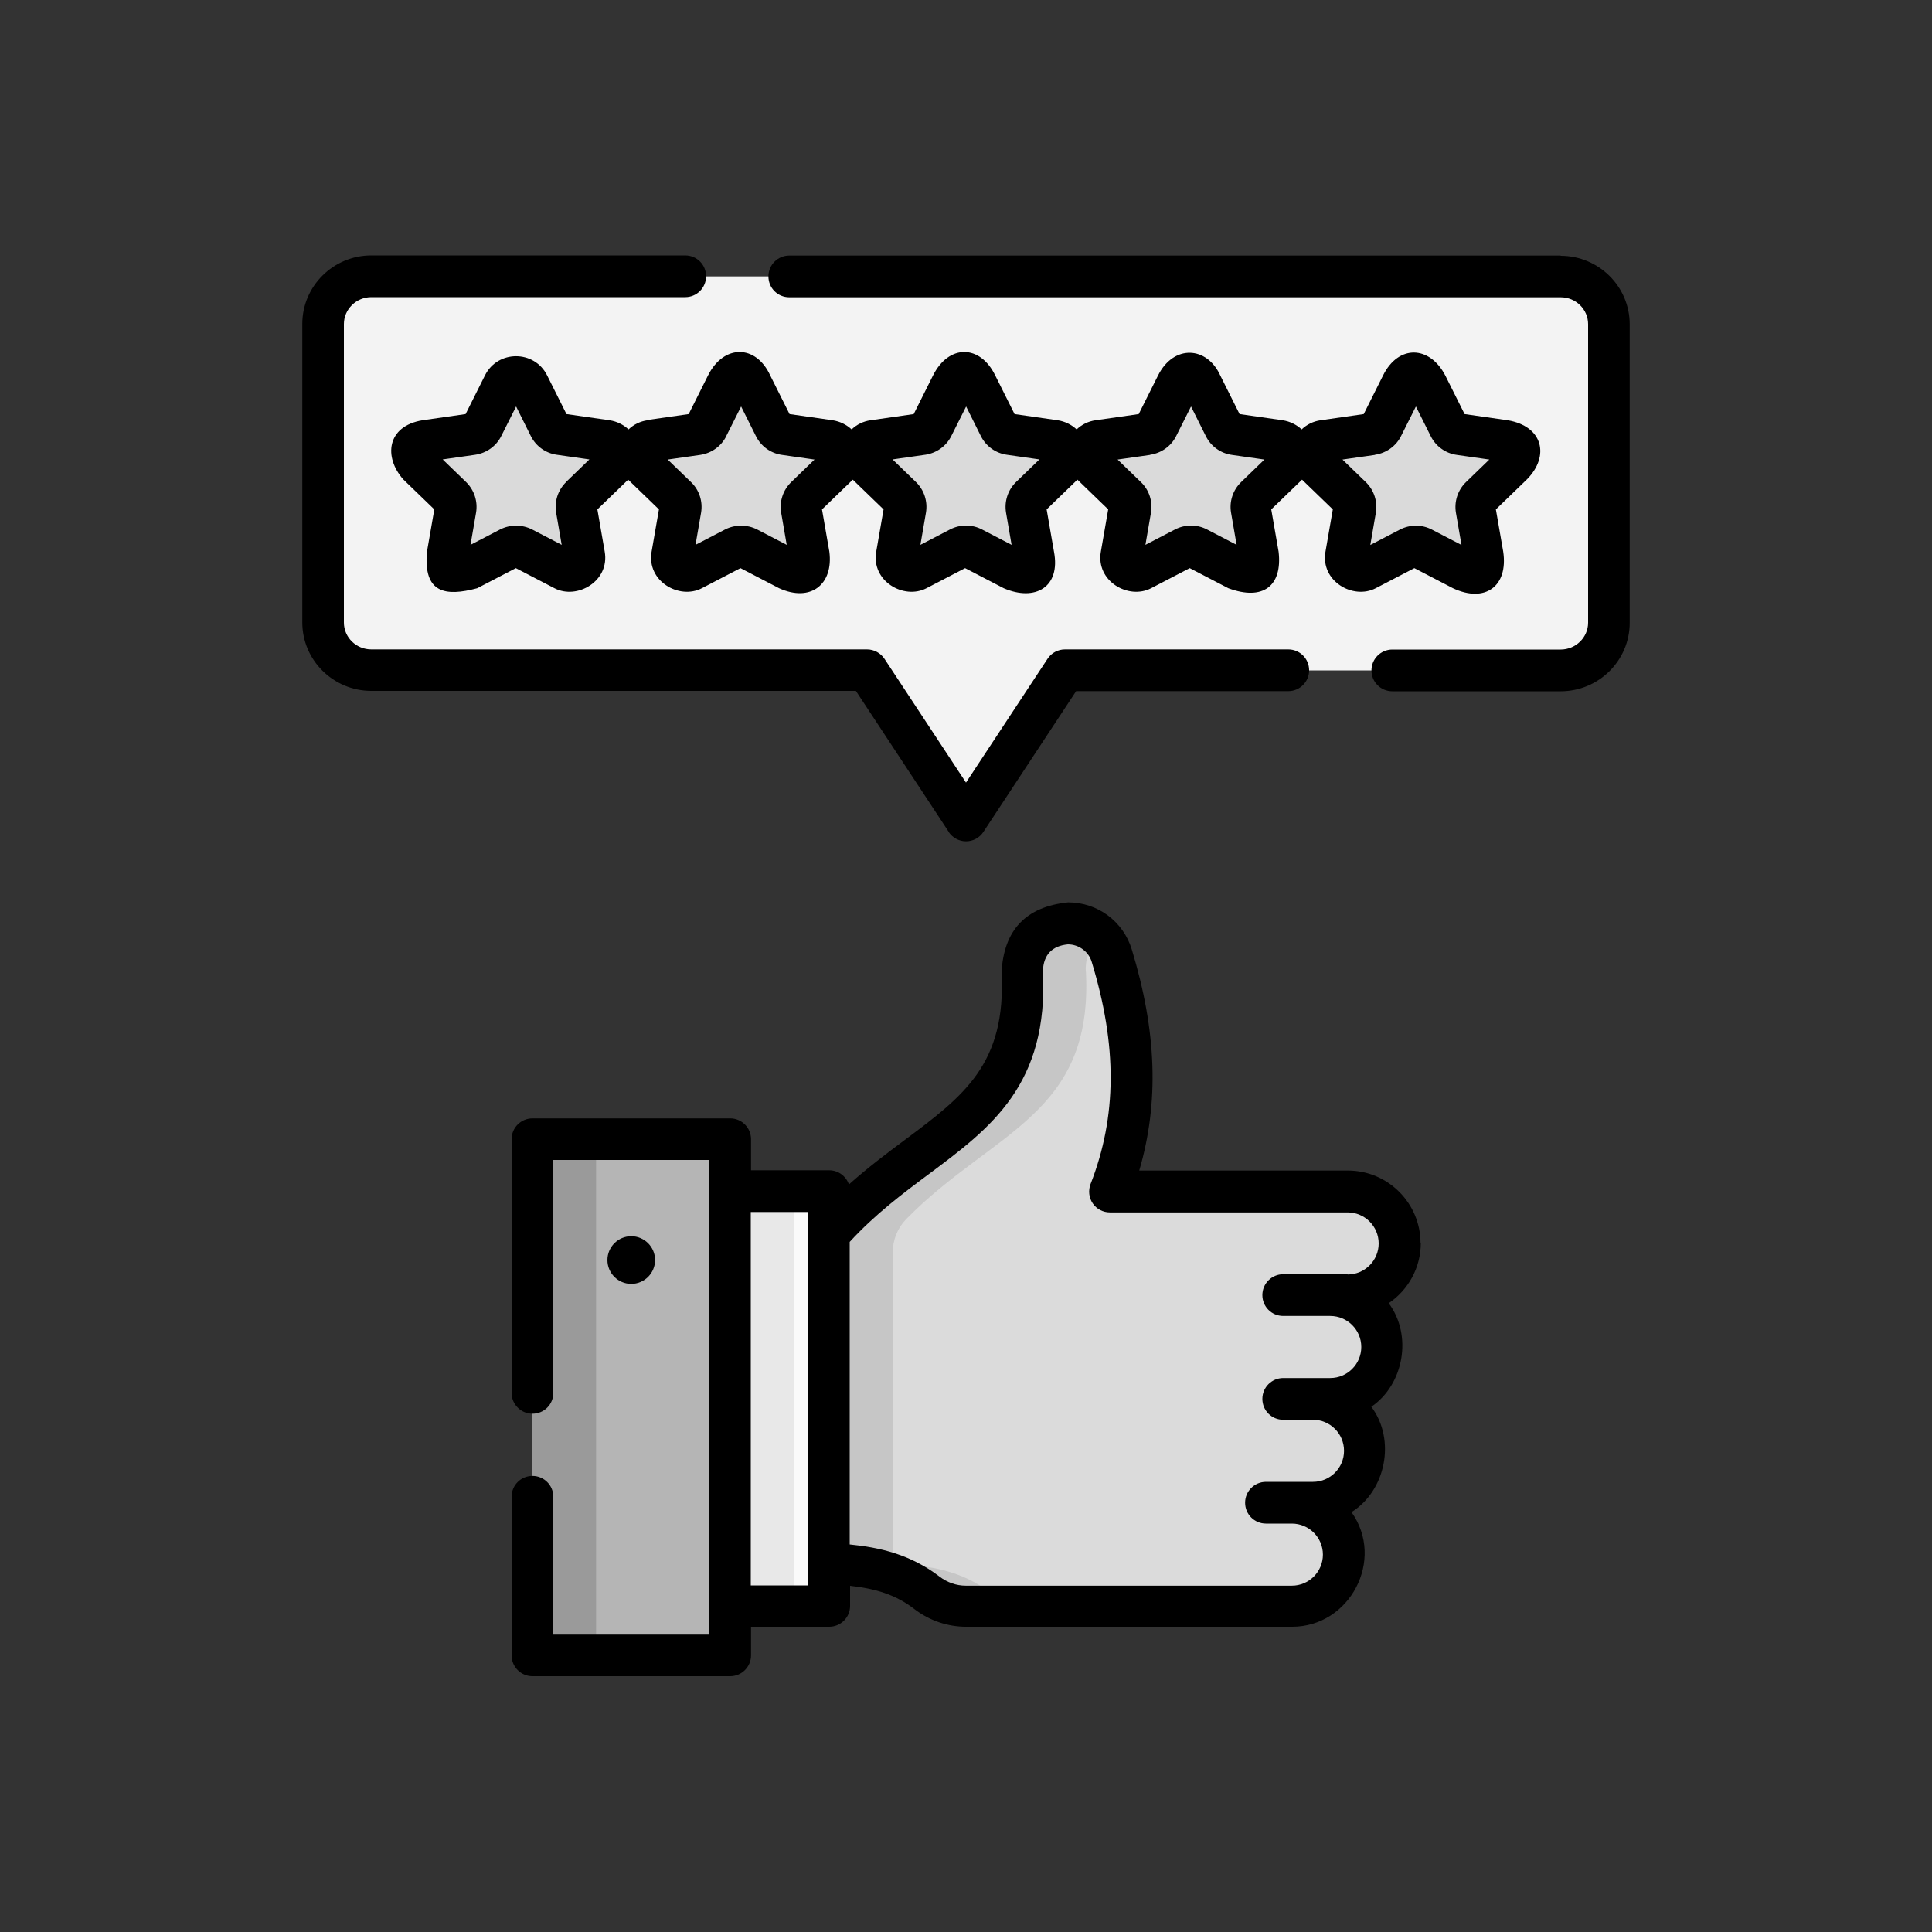 <svg viewBox="0 0 150 150" version="1.1" xmlns="http://www.w3.org/2000/svg" id="Layer_1">
  
  <rect x="0" y="0" width="150" height="150" fill="#333333" stroke="none"/>
  
  <defs>
    <style>
      .st0 {
        fill: #9a9a9a;
      }

      .st1 {
        fill: #b5b5b5;
      }

      .st2 {
        fill: #c6c6c6;
      }

      .st3 {
        fill: #dadada;
      }

      .st4 {
        fill: #fafafa;
      }

      .st5 {
        fill: #dbdbdb;
      }

      .st6 {
        fill: #f3f3f3;
      }

      .st7 {
        fill: #e8e8e8;
      }
    </style>
  </defs>
  <path d="M98.3,116.65h2.01c2.22,0,4.03,1.8,4.03,4.03s-1.8,4.03-4.03,4.03h-25.33c-1.09,0-2.14-.37-3-1.03-2.28-1.75-4.68-2.11-7.61-2.29v-25.6c6.88-7.87,15.61-8.61,15-20.36-.11-2.03,1.52-3.74,3.55-3.74,1.56,0,2.94,1.01,3.4,2.5,1.85,6.06,2.31,12.07-.13,18.31h18.46c2.22,0,4.03,1.8,4.03,4.03s-1.8,4.03-4.03,4.03h-5.01,3.65c2.22,0,4.03,1.8,4.03,4.03s-1.8,4.03-4.03,4.03h-3.65,2.31c2.22,0,4.03,1.8,4.03,4.03s-1.8,4.03-4.03,4.03h-3.64Z" class="st5"></path>
  <path d="M84.31,75.43c.58,11.16-7.25,12.39-13.94,19.21-.68.69-1.06,1.63-1.06,2.6v24.15c2.93.17,5.34.54,7.61,2.29.86.66,1.92,1.03,3,1.03h-4.95c-1.09,0-2.14-.37-3-1.03-2.27-1.75-4.68-2.12-7.61-2.29v-25.6c6.88-7.87,15.61-8.6,15-20.36-.11-2.03,1.52-3.74,3.55-3.74.78,0,1.52.25,2.11.69.13.09.25.2.36.31-.71.68-1.14,1.67-1.08,2.74Z" class="st2"></path>
  <path d="M121.17,21.46H28.83c-2.07,0-3.75,1.66-3.75,3.71v23.17c0,2.05,1.68,3.71,3.75,3.71h38.49l7.68,11.65,7.68-11.65h38.49c2.07,0,3.75-1.66,3.75-3.71v-23.17c0-2.05-1.68-3.71-3.75-3.71Z" class="st6"></path>
  <g>
    <path d="M41.04,29.87l1.62,3.25c.16.32.46.53.81.58l3.63.52c.89.13,1.24,1.2.6,1.82l-2.63,2.53c-.25.25-.37.6-.31.95l.62,3.57c.15.87-.77,1.54-1.57,1.13l-3.25-1.69c-.31-.16-.69-.16-1.01,0l-3.24,1.69c-.79.41-1.72-.25-1.57-1.13l.62-3.57c.06-.35-.06-.7-.31-.95l-2.63-2.53c-.64-.62-.29-1.69.6-1.82l3.63-.52c.35-.05.66-.27.81-.58l1.62-3.25c.4-.79,1.54-.79,1.94,0Z" class="st3"></path>
    <path d="M58.51,29.87l1.62,3.25c.16.32.46.53.81.58l3.63.52c.89.13,1.24,1.2.6,1.82l-2.63,2.53c-.25.25-.37.6-.31.95l.62,3.57c.15.87-.77,1.54-1.57,1.13l-3.25-1.69c-.31-.16-.69-.16-1.01,0l-3.25,1.69c-.79.41-1.72-.25-1.57-1.13l.62-3.57c.06-.35-.06-.7-.31-.95l-2.63-2.53c-.64-.62-.29-1.69.6-1.82l3.63-.52c.35-.05.66-.27.81-.58l1.62-3.25c.4-.79,1.54-.79,1.94,0h0Z" class="st3"></path>
    <path d="M75.97,29.87l1.62,3.25c.16.32.46.53.81.58l3.63.52c.89.13,1.24,1.2.6,1.82l-2.63,2.53c-.25.25-.37.6-.31.95l.62,3.57c.15.87-.77,1.54-1.57,1.13l-3.25-1.69c-.31-.16-.69-.16-1.01,0l-3.25,1.69c-.79.41-1.72-.25-1.57-1.13l.62-3.57c.06-.35-.06-.7-.31-.95l-2.63-2.53c-.64-.62-.29-1.69.6-1.82l3.63-.52c.35-.05.66-.27.81-.58l1.62-3.25c.4-.79,1.54-.79,1.94,0h0Z" class="st3"></path>
    <path d="M93.43,29.87l1.62,3.25c.16.32.46.53.81.58l3.63.52c.89.13,1.24,1.2.6,1.82l-2.63,2.53c-.25.25-.37.6-.31.95l.62,3.57c.15.87-.77,1.54-1.57,1.13l-3.25-1.69c-.31-.16-.69-.16-1.01,0l-3.25,1.69c-.79.41-1.72-.25-1.57-1.13l.62-3.57c.06-.35-.06-.7-.31-.95l-2.63-2.53c-.64-.62-.29-1.69.6-1.82l3.63-.52c.35-.05.66-.27.81-.58l1.62-3.25c.4-.79,1.54-.79,1.94,0h0Z" class="st3"></path>
    <path d="M110.89,29.87l1.62,3.25c.16.32.46.53.81.58l3.63.52c.89.13,1.24,1.2.6,1.82l-2.63,2.53c-.25.25-.37.6-.31.95l.62,3.57c.15.87-.77,1.54-1.57,1.13l-3.25-1.69c-.31-.16-.69-.16-1.01,0l-3.25,1.69c-.79.41-1.72-.25-1.57-1.13l.62-3.57c.06-.35-.06-.7-.31-.95l-2.63-2.53c-.64-.62-.29-1.69.6-1.82l3.63-.52c.35-.05.66-.27.81-.58l1.62-3.25c.4-.79,1.54-.79,1.94,0h0Z" class="st3"></path>
  </g>
  <path d="M56.68,92.49h7.69v32.22h-7.69v-32.22Z" class="st4"></path>
  <path d="M56.68,92.49h4.95v32.22h-4.95v-32.22Z" class="st7"></path>
  <path d="M41.33,88.46h15.35v40.09h-15.35v-40.09Z" class="st1"></path>
  <path d="M41.33,88.46h4.95v40.08h-4.95v-40.08Z" class="st0"></path>
  <g>
    <path d="M50.27,32.63c-.57.08-1.07.33-1.47.71-.4-.37-.9-.62-1.47-.71l-3.35-.48-1.5-3c-.99-1.99-3.84-1.99-4.83,0l-1.5,3-3.35.48c-2.79.46-3.01,2.88-1.49,4.59l2.41,2.33-.57,3.28c-.29,3.23,1.43,3.5,3.9,2.84l3-1.56,3,1.56c1.75.91,4.3-.54,3.9-2.84l-.57-3.28,2.39-2.31,2.39,2.31-.57,3.28c-.4,2.3,2.15,3.75,3.9,2.84l3-1.56,3,1.56c2.45,1.11,4.23-.29,3.9-2.84l-.57-3.28,2.39-2.31,2.39,2.31-.57,3.28c-.4,2.3,2.15,3.75,3.9,2.84l3-1.56,3,1.56c2.44,1.05,4.43-.08,3.9-2.84l-.57-3.28,2.39-2.31,2.39,2.31-.57,3.28c-.4,2.3,2.15,3.75,3.9,2.84l3-1.56,3,1.56c2.7,1,4.21-.18,3.9-2.84l-.57-3.28,2.39-2.31,2.39,2.31-.57,3.28c-.4,2.3,2.15,3.75,3.9,2.84l3-1.56,3,1.56c2.47,1.16,4.3-.13,3.9-2.84l-.57-3.28,2.41-2.33c1.79-1.81,1.25-4.13-1.49-4.59l-3.35-.48-1.5-3c-1.2-2.31-3.62-2.43-4.83,0l-1.5,3-3.35.48c-.57.08-1.07.33-1.47.71-.4-.37-.9-.62-1.47-.71l-3.35-.48-1.5-3c-1.02-2.26-3.61-2.43-4.83,0l-1.5,3-3.35.48c-.57.08-1.07.33-1.47.71-.4-.37-.9-.62-1.47-.71l-3.35-.48-1.5-3c-1.18-2.42-3.61-2.43-4.83,0l-1.5,3-3.35.48c-.57.08-1.07.33-1.47.71-.4-.37-.9-.62-1.47-.71l-3.35-.48-1.5-3c-1.11-2.42-3.61-2.43-4.83,0l-1.5,3-3.35.48ZM43.96,37.42c-.64.62-.93,1.51-.78,2.39l.43,2.49-2.29-1.19c-.39-.2-.82-.3-1.25-.3s-.86.1-1.25.3l-2.29,1.19.43-2.49c.15-.88-.14-1.77-.78-2.39l-1.81-1.75,2.52-.36c.88-.13,1.64-.67,2.03-1.46l1.15-2.29,1.14,2.29c.39.79,1.15,1.34,2.03,1.46l2.52.36-1.81,1.75ZM106.75,35.31c.88-.13,1.64-.67,2.03-1.46l1.15-2.29,1.15,2.3c.39.79,1.15,1.34,2.03,1.46l2.52.36-1.81,1.75c-.64.62-.93,1.51-.78,2.39l.43,2.49-2.29-1.19c-.78-.41-1.71-.41-2.5,0l-2.29,1.19.43-2.49c.15-.88-.14-1.77-.78-2.39l-1.81-1.75,2.52-.36ZM89.29,35.31c.88-.13,1.64-.67,2.03-1.46l1.15-2.29,1.15,2.3c.39.79,1.15,1.34,2.03,1.46l2.52.36-1.81,1.75c-.64.62-.93,1.51-.78,2.38l.43,2.49-2.29-1.19c-.78-.41-1.71-.41-2.5,0l-2.29,1.19.43-2.49c.15-.88-.14-1.77-.78-2.38l-1.81-1.75,2.52-.36ZM71.83,35.31c.88-.13,1.64-.67,2.03-1.46l1.15-2.29,1.14,2.29c.39.79,1.15,1.34,2.03,1.46l2.52.36-1.81,1.75c-.64.62-.93,1.51-.78,2.39l.43,2.49-2.29-1.19c-.78-.41-1.71-.41-2.5,0l-2.29,1.19.43-2.49c.15-.88-.14-1.77-.78-2.39l-1.81-1.75,2.52-.36ZM56.39,33.85l1.15-2.29,1.15,2.3c.39.79,1.15,1.34,2.03,1.46l2.52.36-1.81,1.75c-.64.62-.93,1.51-.78,2.38l.43,2.49-2.29-1.19c-.39-.2-.82-.3-1.25-.3s-.86.1-1.25.3l-2.29,1.19.43-2.49c.15-.88-.14-1.77-.78-2.38l-1.81-1.75,2.52-.36c.88-.13,1.64-.67,2.03-1.46h0Z"></path>
    <path d="M73.65,64.59c.3.45.81.73,1.35.73s1.05-.27,1.35-.73l7.2-10.93h16.47c.89,0,1.62-.72,1.62-1.62s-.72-1.62-1.62-1.62h-17.34c-.54,0-1.05.27-1.35.73l-6.33,9.61-6.33-9.61c-.3-.45-.81-.73-1.35-.73H28.83c-1.18,0-2.13-.94-2.13-2.09v-23.17c0-1.15.96-2.09,2.13-2.09h24.37c.89,0,1.62-.72,1.62-1.62s-.72-1.62-1.62-1.62h-24.37c-2.96,0-5.36,2.39-5.36,5.32v23.17c0,2.94,2.41,5.32,5.36,5.32h37.62l7.2,10.93Z"></path>
    <path d="M121.17,19.84h-59.89c-.89,0-1.62.72-1.62,1.62s.72,1.62,1.62,1.62h59.89c1.18,0,2.13.94,2.13,2.09v23.17c0,1.15-.96,2.09-2.13,2.09h-13.07c-.89,0-1.62.72-1.62,1.62s.72,1.62,1.62,1.62h13.07c2.96,0,5.36-2.39,5.36-5.32v-23.17c0-2.94-2.41-5.32-5.36-5.32Z"></path>
    <path d="M110.29,96.52c0-3.11-2.53-5.64-5.64-5.64h-16.2c1.55-5.28,1.36-10.8-.58-17.17-.67-2.18-2.65-3.65-4.94-3.65-3.28.33-5,2.15-5.17,5.44.37,7.12-2.94,9.59-7.52,13.01-1.37,1.02-2.85,2.13-4.33,3.45-.22-.64-.82-1.1-1.53-1.1h-6.07v-2.41c0-.89-.72-1.62-1.62-1.62h-15.35c-.89,0-1.62.72-1.62,1.62v19.69c0,.89.72,1.62,1.62,1.62s1.62-.72,1.62-1.62v-18.08h12.12v36.85h-12.12v-10.7c0-.89-.72-1.62-1.62-1.62s-1.62.72-1.62,1.62v12.31c0,.89.72,1.62,1.62,1.62h15.35c.89,0,1.62-.72,1.62-1.62v-2.22h6.07c.89,0,1.62-.72,1.62-1.62v-1.56c2.02.23,3.55.69,5.01,1.82,1.15.88,2.56,1.36,3.99,1.36h25.33c4.47,0,7.23-5.2,4.6-8.9,2.67-1.66,3.46-5.62,1.54-8.18,2.53-1.72,3.21-5.55,1.35-8.04,1.5-1.02,2.49-2.73,2.49-4.68h0ZM62.75,123.09h-4.46v-28.99h4.46v28.99ZM104.64,98.93h-5.01c-.89,0-1.62.72-1.62,1.62s.72,1.62,1.62,1.62h3.65c1.33,0,2.41,1.08,2.41,2.41s-1.08,2.41-2.41,2.41h-3.65c-.89,0-1.62.72-1.62,1.62s.72,1.62,1.62,1.62h2.31c1.33,0,2.41,1.08,2.41,2.41s-1.08,2.41-2.41,2.41h-3.65c-.89,0-1.62.72-1.62,1.62s.72,1.62,1.62,1.62h2.01c1.33,0,2.41,1.08,2.41,2.41s-1.08,2.41-2.41,2.41h-25.33c-.72,0-1.43-.25-2.02-.7-2.26-1.73-4.65-2.27-6.98-2.5v-23.49c1.99-2.16,4.11-3.75,6.18-5.29,4.77-3.56,9.28-6.92,8.82-15.77.06-1.24.71-1.92,1.94-2.04.85,0,1.61.56,1.85,1.36,1.99,6.52,1.96,12-.09,17.25-.19.5-.13,1.06.17,1.5.3.44.8.7,1.33.7h18.46c1.33,0,2.41,1.08,2.41,2.41s-1.08,2.41-2.41,2.41h0Z"></path>
  </g>
  <path d="M49.01,99.68c-1.02,0-1.85-.83-1.85-1.85s.83-1.85,1.85-1.85,1.85.83,1.85,1.85-.83,1.85-1.85,1.85Z"></path>
</svg>